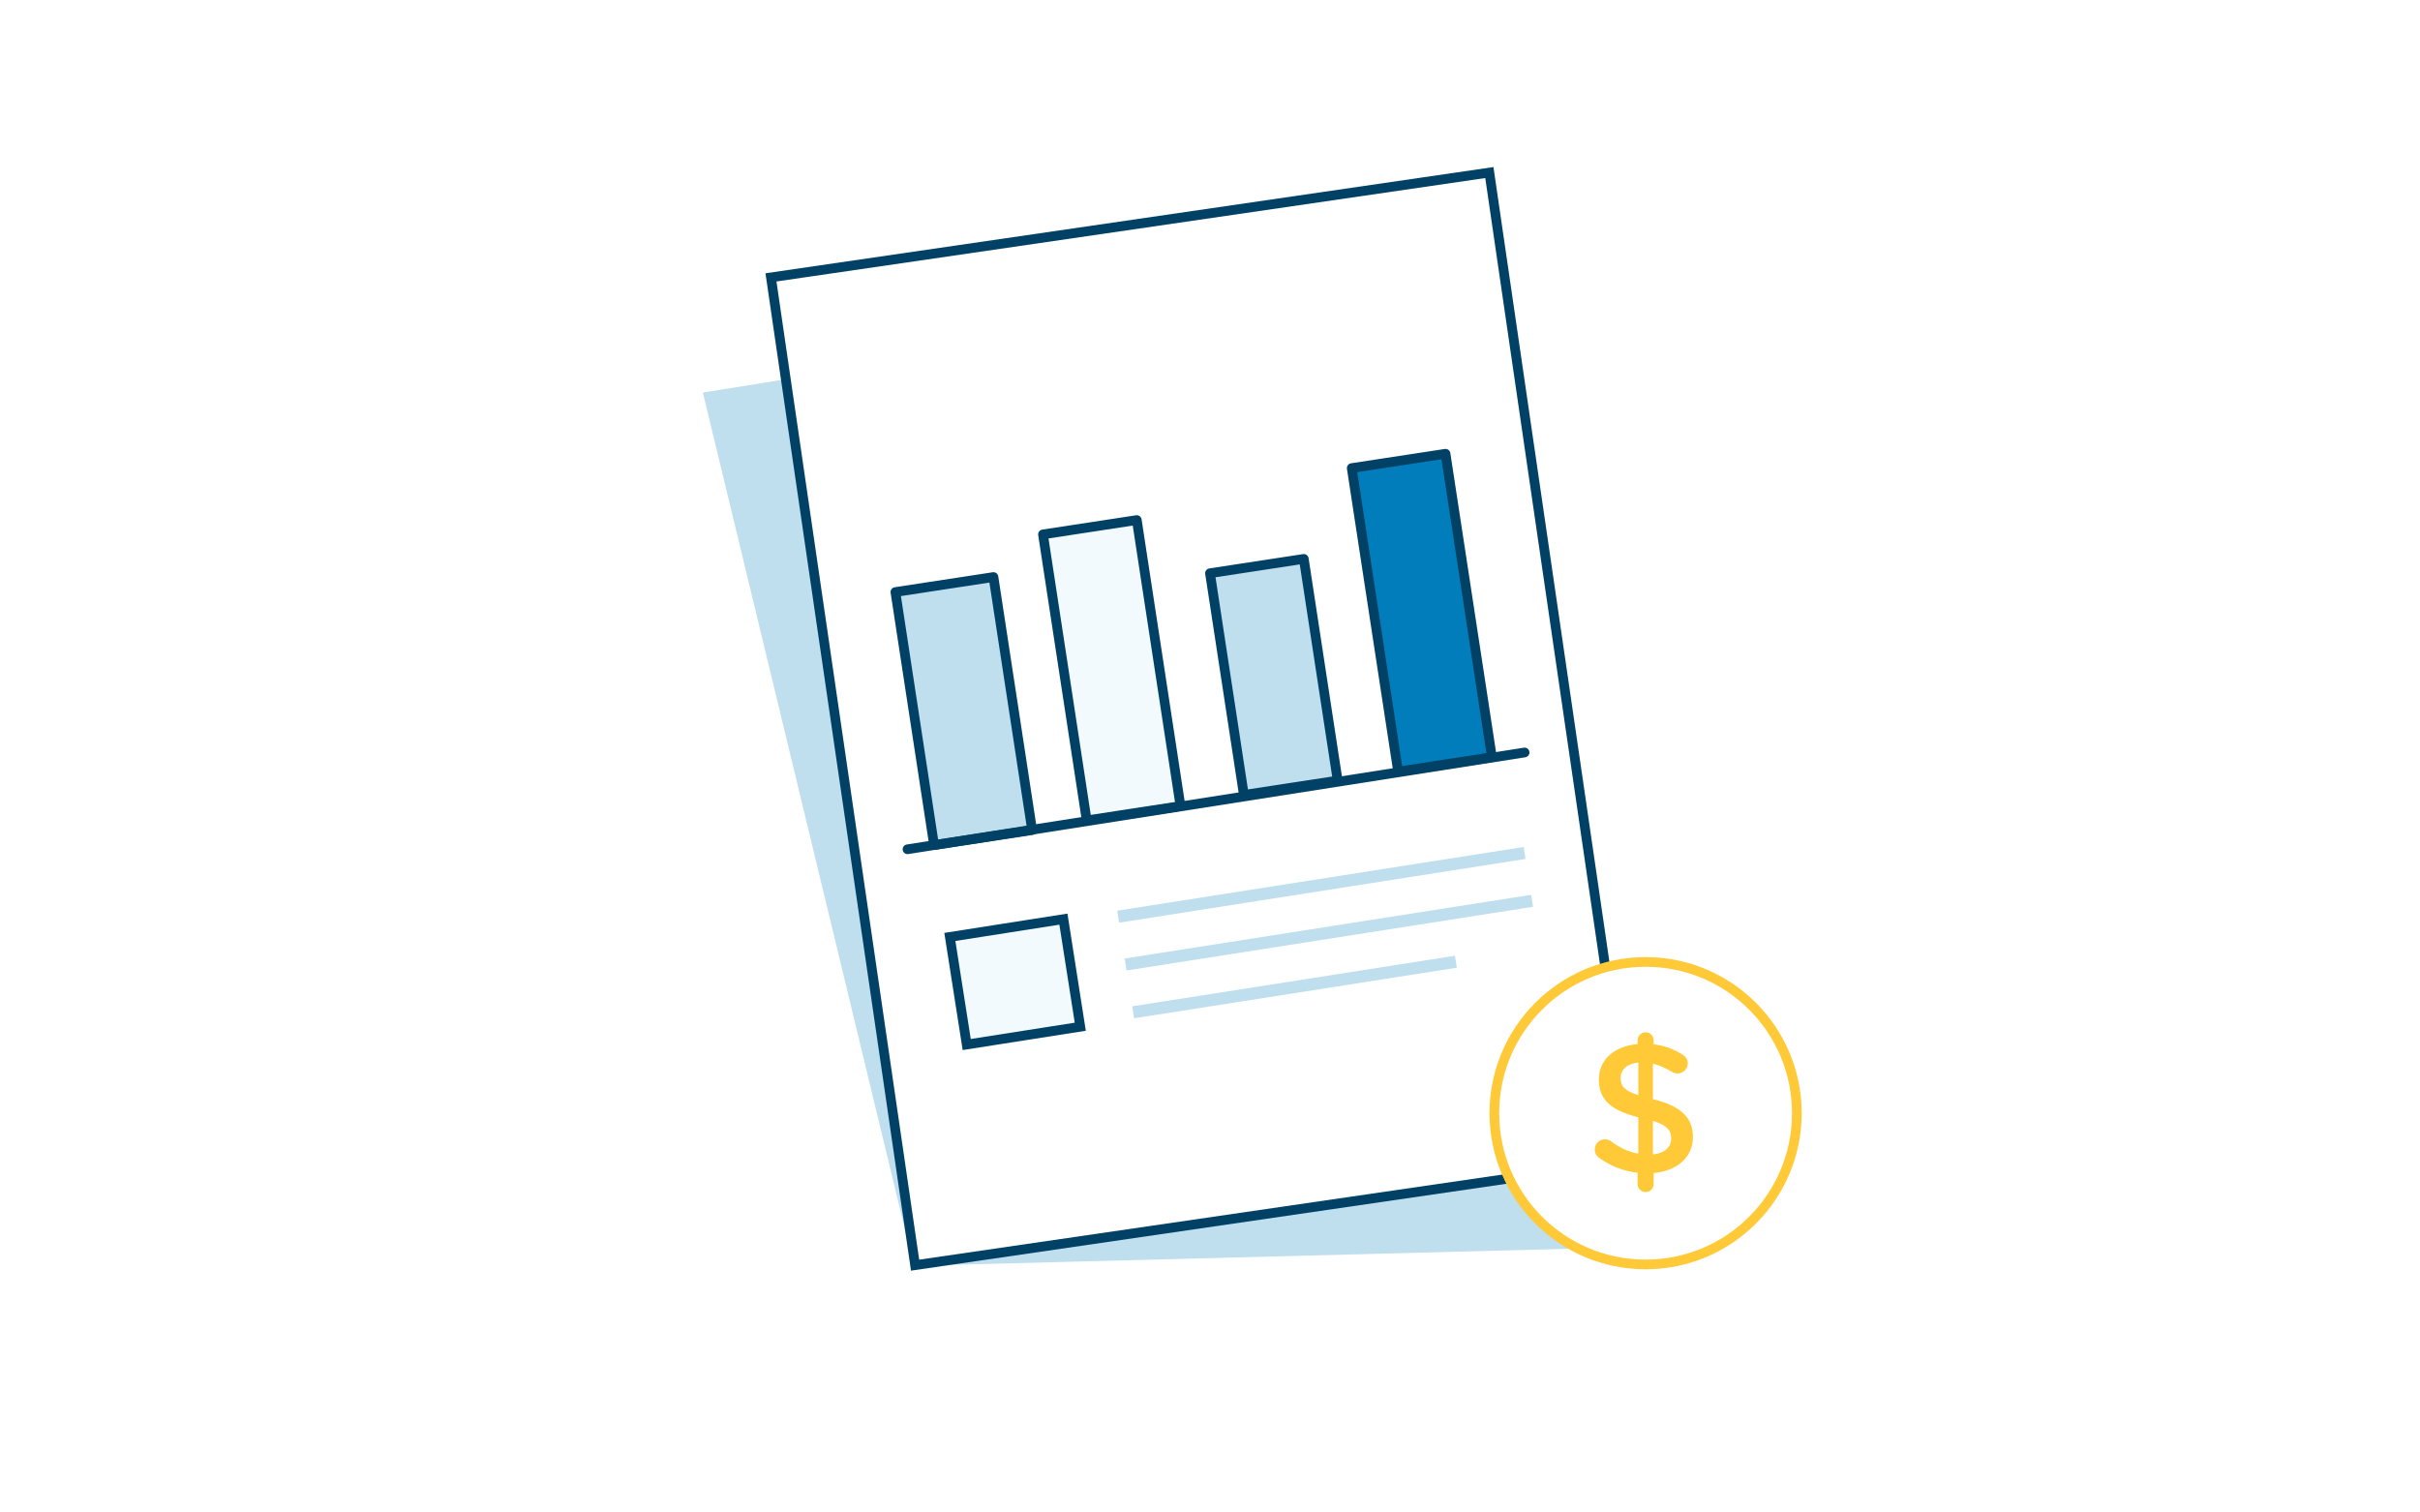 <svg width="160" height="100" viewBox="0 0 160 100" fill="none" xmlns="http://www.w3.org/2000/svg">
<rect width="160" height="100" fill="white"/>
<path d="M46.472 25.957L93.97 18.307L105.809 82.509L60.411 83.691L46.472 25.957Z" fill="#BFDEEE"/>
<rect x="50.973" y="18.339" width="48" height="66" transform="rotate(-8.301 50.973 18.339)" fill="white" stroke="#004165" stroke-width="0.64"/>
<rect x="59.2" y="39.143" width="6.559" height="16.925" transform="rotate(-8.689 59.2 39.143)" fill="#BFDEEE" stroke="#004165" stroke-width="0.64" stroke-linecap="round" stroke-linejoin="round"/>
<rect x="68.958" y="35.332" width="6.274" height="19.13" transform="rotate(-8.689 68.958 35.332)" fill="#F2FAFD" stroke="#004165" stroke-width="0.64" stroke-linecap="round" stroke-linejoin="round"/>
<rect x="80" y="37.899" width="6.274" height="14.829" transform="rotate(-8.689 80 37.899)" fill="#BFDEEE" stroke="#004165" stroke-width="0.64" stroke-linecap="round" stroke-linejoin="round"/>
<rect x="89.371" y="30.948" width="6.274" height="20.297" transform="rotate(-8.689 89.371 30.948)" fill="#007DBA" stroke="#004165" stroke-width="0.64" stroke-linecap="round" stroke-linejoin="round"/>
<path d="M100.8 49.751L60 56.151" stroke="#004165" stroke-width="0.64" stroke-linecap="round" stroke-linejoin="round"/>
<rect x="62.8" y="61.947" width="7.6" height="7.2" transform="rotate(-8.909 62.8 61.947)" fill="#F2FAFD" stroke="#004165" stroke-width="0.64"/>
<rect x="73.865" y="60.212" width="27.2" height="0.8" transform="rotate(-8.909 73.865 60.212)" fill="#BFDEEE"/>
<rect x="74.36" y="63.374" width="27.2" height="0.8" transform="rotate(-8.909 74.36 63.374)" fill="#BFDEEE"/>
<rect x="74.856" y="66.535" width="21.6" height="0.8" transform="rotate(-8.909 74.856 66.535)" fill="#BFDEEE"/>
<path d="M118.8 73.6C118.8 79.123 114.323 83.6 108.8 83.6C103.277 83.6 98.8 79.123 98.8 73.6C98.8 68.077 103.277 63.6 108.8 63.6C114.323 63.6 118.8 68.077 118.8 73.6Z" fill="white" stroke="#FFC937" stroke-width="0.64"/>
<path fill-rule="evenodd" clip-rule="evenodd" d="M108.27 68.777C108.27 68.485 108.514 68.253 108.807 68.253C109.1 68.253 109.331 68.485 109.331 68.777V69.046C110.051 69.131 110.661 69.363 111.222 69.716C111.417 69.826 111.588 70.009 111.588 70.302C111.588 70.68 111.283 70.973 110.905 70.973C110.783 70.973 110.661 70.936 110.539 70.863C110.112 70.607 109.697 70.424 109.283 70.326V72.668C111.136 73.132 111.929 73.876 111.929 75.181C111.929 76.522 110.88 77.413 109.331 77.559V78.291C109.331 78.584 109.1 78.815 108.807 78.815C108.514 78.815 108.27 78.584 108.27 78.291V77.535C107.355 77.437 106.514 77.108 105.77 76.583C105.563 76.449 105.441 76.254 105.441 75.998C105.441 75.62 105.733 75.327 106.111 75.327C106.258 75.327 106.404 75.376 106.514 75.461C107.087 75.876 107.648 76.156 108.319 76.278V73.876C106.538 73.412 105.709 72.741 105.709 71.363C105.709 70.058 106.746 69.156 108.27 69.034V68.777ZM110.491 75.266C110.491 74.729 110.222 74.4 109.283 74.107V76.327C110.064 76.242 110.491 75.852 110.491 75.266ZM108.319 72.412C107.38 72.107 107.148 71.79 107.148 71.278C107.148 70.741 107.538 70.326 108.319 70.253V72.412Z" fill="#FFC937"/>
</svg>
